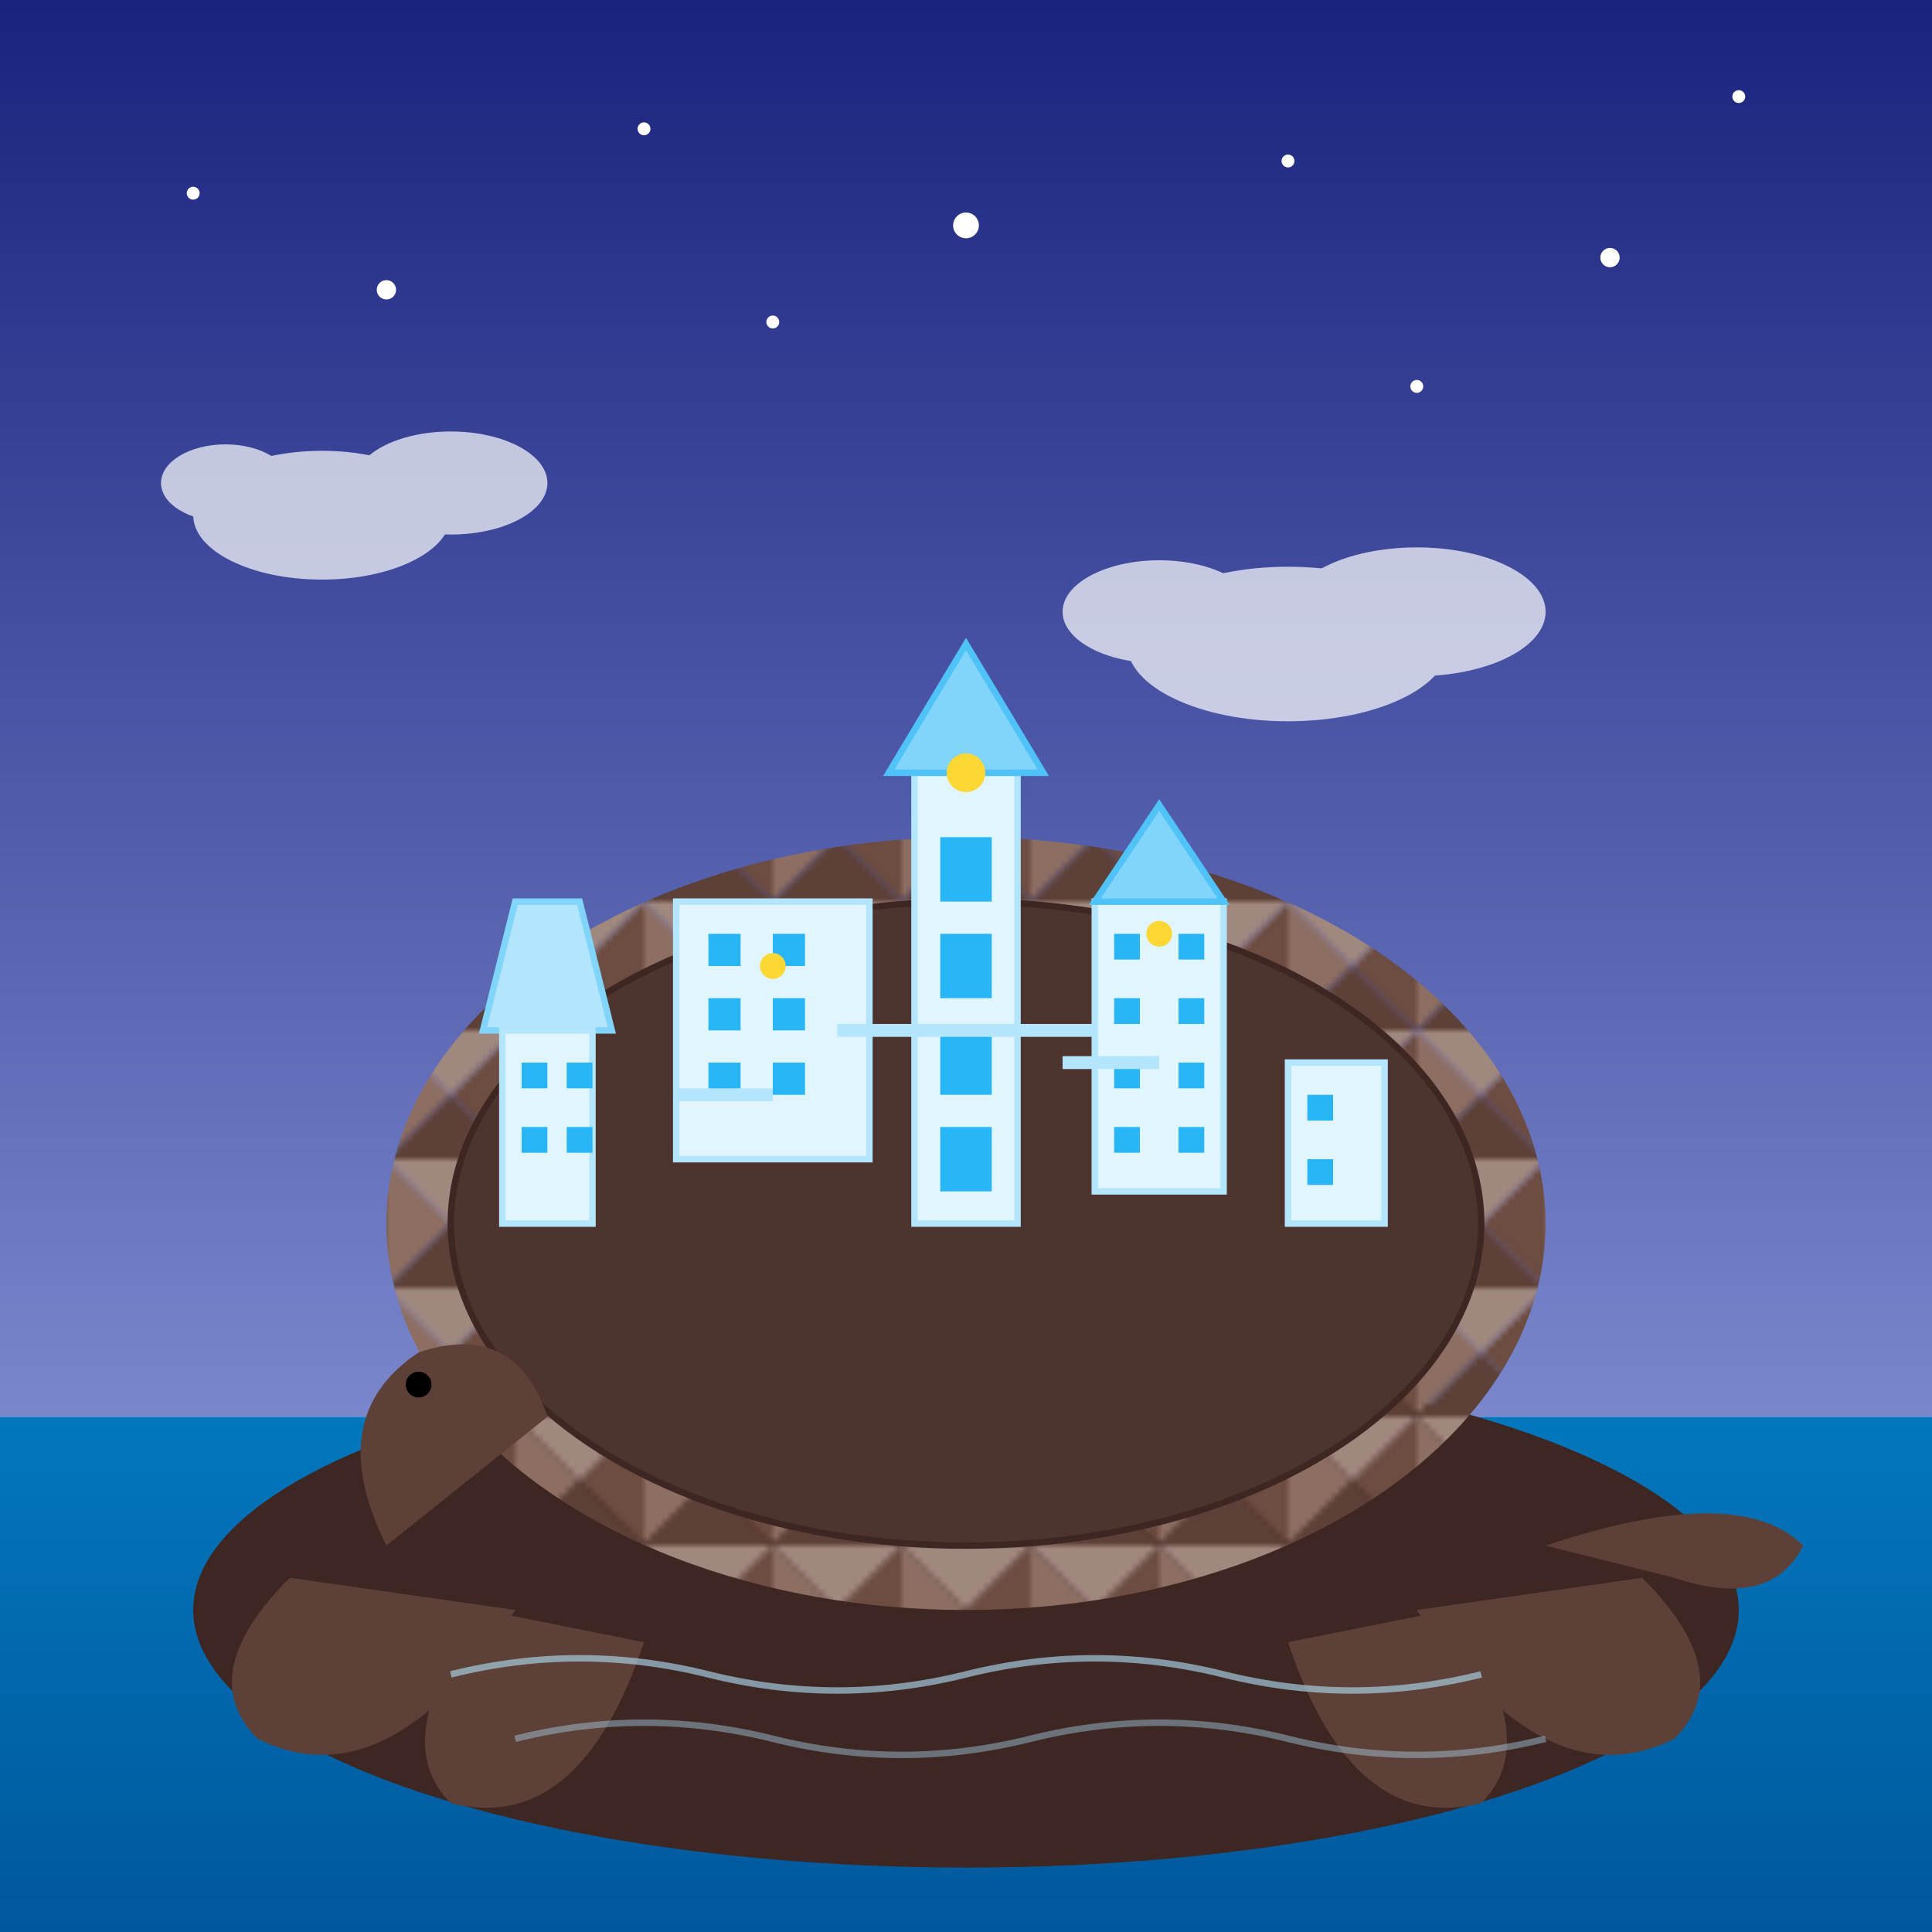<svg xmlns="http://www.w3.org/2000/svg" viewBox="0 0 300 300">
  <defs>
    <linearGradient id="skyGradient" x1="0%" y1="0%" x2="0%" y2="100%">
      <stop offset="0%" stop-color="#1a237e" />
      <stop offset="100%" stop-color="#7986cb" />
    </linearGradient>
    <linearGradient id="waterGradient" x1="0%" y1="0%" x2="0%" y2="100%">
      <stop offset="0%" stop-color="#0277bd" />
      <stop offset="100%" stop-color="#01579b" />
    </linearGradient>
    <pattern id="shellPattern" x="0" y="0" width="20" height="20" patternUnits="userSpaceOnUse">
      <polygon points="0,0 10,10 0,20" fill="#8d6e63" />
      <polygon points="20,0 10,10 20,20" fill="#6d4c41" />
      <polygon points="0,0 20,0 10,10" fill="#a1887f" />
      <polygon points="0,20 20,20 10,10" fill="#5d4037" />
    </pattern>
    <filter id="glow" x="-20%" y="-20%" width="140%" height="140%">
      <feGaussianBlur stdDeviation="4" result="blur" />
      <feComposite in="SourceGraphic" in2="blur" operator="over" />
    </filter>
  </defs>
  
  <!-- Background -->
  <rect x="0" y="0" width="300" height="220" fill="url(#skyGradient)" />
  <rect x="0" y="220" width="300" height="80" fill="url(#waterGradient)" />
  
  <!-- Stars -->
  <g fill="#ffffff">
    <circle cx="30" cy="30" r="1" />
    <circle cx="60" cy="45" r="1.5" />
    <circle cx="100" cy="20" r="1" />
    <circle cx="150" cy="35" r="2" />
    <circle cx="200" cy="25" r="1" />
    <circle cx="250" cy="40" r="1.5" />
    <circle cx="270" cy="15" r="1" />
    <circle cx="120" cy="50" r="1" />
    <circle cx="220" cy="60" r="1" />
  </g>
  
  <!-- Turtle Body -->
  <ellipse cx="150" cy="250" rx="120" ry="40" fill="#3e2723" />
  
  <!-- Turtle Shell -->
  <ellipse cx="150" cy="190" rx="90" ry="60" fill="url(#shellPattern)" />
  <ellipse cx="150" cy="190" rx="80" ry="50" fill="#4e342e" stroke="#3e2723" stroke-width="1" />
  
  <!-- Turtle Head -->
  <path d="M60,240 Q50,220 65,210 Q80,205 85,220 Z" fill="#5d4037" />
  <circle cx="65" cy="215" r="2" fill="#000000" />
  
  <!-- Turtle Legs -->
  <path d="M80,250 Q60,280 40,270 Q30,260 45,245 Z" fill="#5d4037" />
  <path d="M220,250 Q240,280 260,270 Q270,260 255,245 Z" fill="#5d4037" />
  <path d="M100,255 Q90,285 70,280 Q60,270 75,250 Z" fill="#5d4037" />
  <path d="M200,255 Q210,285 230,280 Q240,270 225,250 Z" fill="#5d4037" />
  
  <!-- Turtle Tail -->
  <path d="M240,240 Q270,230 280,240 Q275,250 260,245 Z" fill="#5d4037" />
  
  <!-- City Base -->
  <g transform="translate(150, 190)">
    <!-- Geometric City Buildings -->
    <g filter="url(#glow)">
      <!-- Central Tower -->
      <rect x="-8" y="-70" width="16" height="70" fill="#e1f5fe" stroke="#b3e5fc" stroke-width="1" />
      <polygon points="-12,-70 12,-70 0,-90" fill="#81d4fa" stroke="#4fc3f7" stroke-width="1" />
      <rect x="-4" y="-60" width="8" height="10" fill="#29b6f6" />
      <rect x="-4" y="-45" width="8" height="10" fill="#29b6f6" />
      <rect x="-4" y="-30" width="8" height="10" fill="#29b6f6" />
      <rect x="-4" y="-15" width="8" height="10" fill="#29b6f6" />
      
      <!-- Left Buildings -->
      <g transform="translate(-30, -10)">
        <rect x="-15" y="-40" width="30" height="40" fill="#e1f5fe" stroke="#b3e5fc" stroke-width="1" />
        <rect x="-10" y="-35" width="5" height="5" fill="#29b6f6" />
        <rect x="0" y="-35" width="5" height="5" fill="#29b6f6" />
        <rect x="-10" y="-25" width="5" height="5" fill="#29b6f6" />
        <rect x="0" y="-25" width="5" height="5" fill="#29b6f6" />
        <rect x="-10" y="-15" width="5" height="5" fill="#29b6f6" />
        <rect x="0" y="-15" width="5" height="5" fill="#29b6f6" />
      </g>
      
      <g transform="translate(-55, 0)">
        <polygon points="0,-30 -20,-30 -15,-50 -5,-50" fill="#b3e5fc" stroke="#81d4fa" stroke-width="1" />
        <rect x="-17" y="-30" width="14" height="30" fill="#e1f5fe" stroke="#b3e5fc" stroke-width="1" />
        <rect x="-14" y="-25" width="4" height="4" fill="#29b6f6" />
        <rect x="-7" y="-25" width="4" height="4" fill="#29b6f6" />
        <rect x="-14" y="-15" width="4" height="4" fill="#29b6f6" />
        <rect x="-7" y="-15" width="4" height="4" fill="#29b6f6" />
      </g>
      
      <!-- Right Buildings -->
      <g transform="translate(30, -5)">
        <rect x="-10" y="-45" width="20" height="45" fill="#e1f5fe" stroke="#b3e5fc" stroke-width="1" />
        <polygon points="-10,-45 10,-45 0,-60" fill="#81d4fa" stroke="#4fc3f7" stroke-width="1" />
        <rect x="-7" y="-40" width="4" height="4" fill="#29b6f6" />
        <rect x="3" y="-40" width="4" height="4" fill="#29b6f6" />
        <rect x="-7" y="-30" width="4" height="4" fill="#29b6f6" />
        <rect x="3" y="-30" width="4" height="4" fill="#29b6f6" />
        <rect x="-7" y="-20" width="4" height="4" fill="#29b6f6" />
        <rect x="3" y="-20" width="4" height="4" fill="#29b6f6" />
        <rect x="-7" y="-10" width="4" height="4" fill="#29b6f6" />
        <rect x="3" y="-10" width="4" height="4" fill="#29b6f6" />
      </g>
      
      <g transform="translate(50, 0)">
        <rect x="0" y="-25" width="15" height="25" fill="#e1f5fe" stroke="#b3e5fc" stroke-width="1" />
        <rect x="3" y="-20" width="4" height="4" fill="#29b6f6" />
        <rect x="3" y="-10" width="4" height="4" fill="#29b6f6" />
      </g>
      
      <!-- Connecting Bridges -->
      <path d="M-20,-30 L20,-30" stroke="#b3e5fc" stroke-width="2" />
      <path d="M-45,-20 L-30,-20" stroke="#b3e5fc" stroke-width="2" />
      <path d="M15,-25 L30,-25" stroke="#b3e5fc" stroke-width="2" />
      
      <!-- Geometric Ornaments -->
      <circle cx="0" cy="-70" r="3" fill="#fdd835" />
      <circle cx="-30" cy="-40" r="2" fill="#fdd835" />
      <circle cx="30" cy="-45" r="2" fill="#fdd835" />
    </g>
  </g>
  
  <!-- Water Ripples -->
  <path d="M70,260 Q90,255 110,260 Q130,265 150,260 Q170,255 190,260 Q210,265 230,260" fill="none" stroke="#b3e5fc" stroke-width="1" opacity="0.6" />
  <path d="M80,270 Q100,265 120,270 Q140,275 160,270 Q180,265 200,270 Q220,275 240,270" fill="none" stroke="#b3e5fc" stroke-width="1" opacity="0.4" />
  
  <!-- Clouds -->
  <g fill="#ffffff" opacity="0.7">
    <ellipse cx="50" cy="80" rx="20" ry="10" />
    <ellipse cx="70" cy="75" rx="15" ry="8" />
    <ellipse cx="35" cy="75" rx="10" ry="6" />
    
    <ellipse cx="200" cy="100" rx="25" ry="12" />
    <ellipse cx="220" cy="95" rx="20" ry="10" />
    <ellipse cx="180" cy="95" rx="15" ry="8" />
  </g>
</svg>